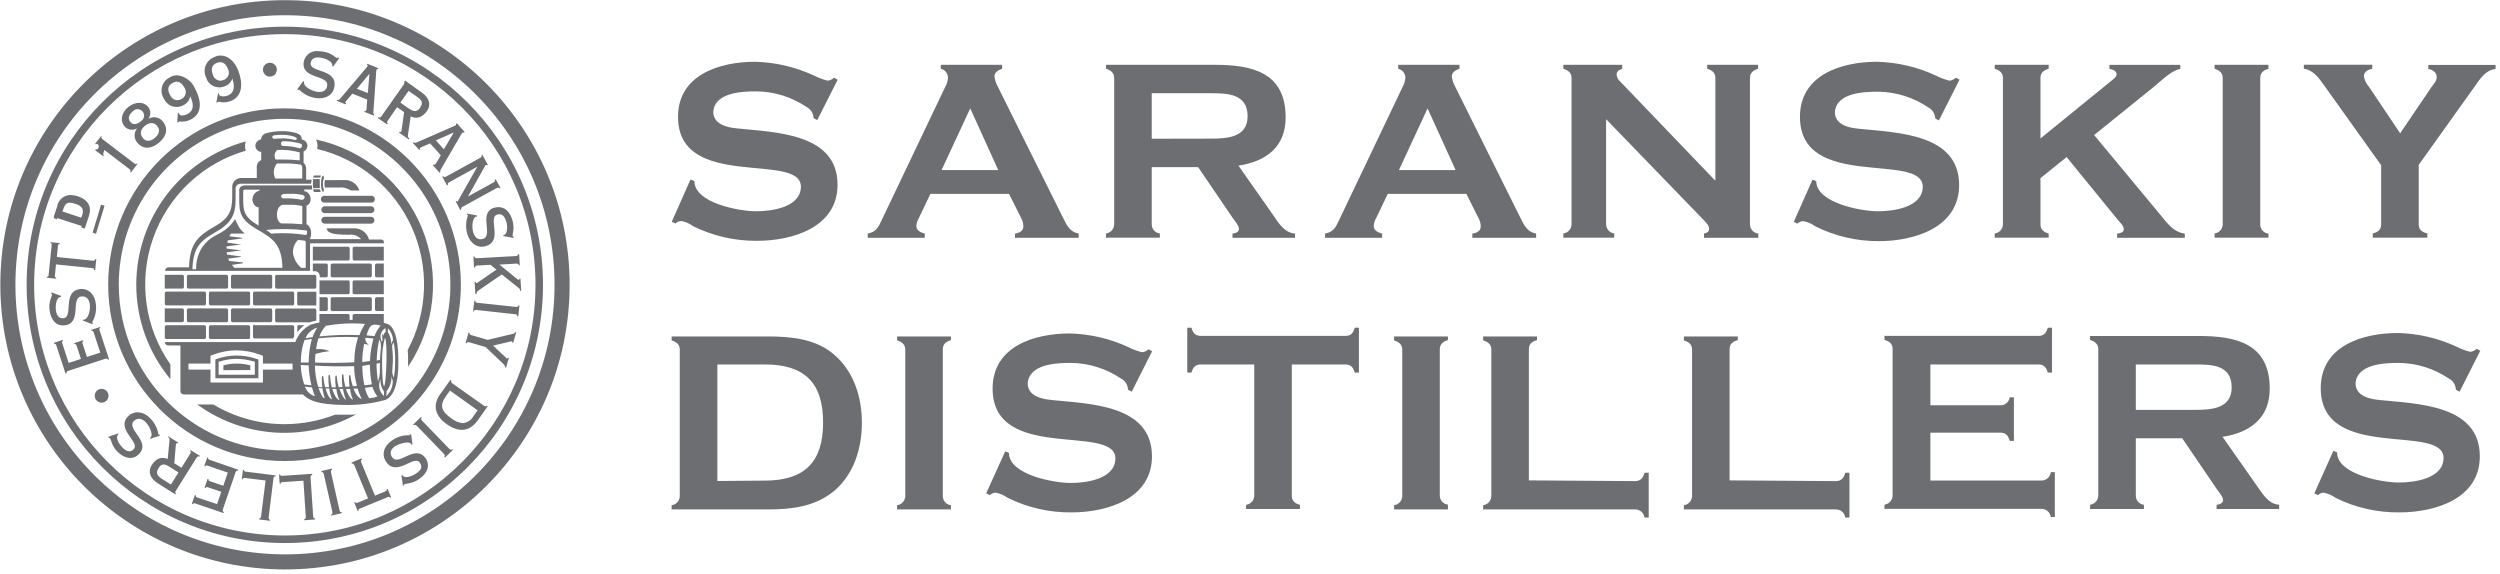 <?xml version="1.0" encoding="UTF-8"?>
<svg width="196px" height="45px" viewBox="0 0 196 45" version="1.1" xmlns="http://www.w3.org/2000/svg" xmlns:xlink="http://www.w3.org/1999/xlink">
    <!-- Generator: Sketch 47.1 (45422) - http://www.bohemiancoding.com/sketch -->
    <title>Saranskiy Distillers logo</title>
    <desc>Created with Sketch.</desc>
    <defs></defs>
    <g id="Page-1" stroke="none" stroke-width="1" fill="none" fill-rule="evenodd">
        <g id="index" transform="translate(-1097, -34)" fill="#6D6E71">
            <g id="Saranskiy-Distillers-logo" transform="translate(1097, 34)">
                <path d="M65.673,6.245 L65.383,6.091 C65.248,6.225 65.071,6.307 64.882,6.324 C64.52,6.233 64.169,6.102 63.836,5.933 C62.384,5.254 60.807,4.883 59.204,4.843 C56.436,4.843 53.157,5.849 53.157,9.163 C53.157,15.012 62.847,11.852 62.79,14.665 C62.751,16.269 60.483,16.563 59.275,16.563 C57.956,16.563 54.441,15.922 54.441,14.199 L54.137,14.072 L52.665,17.385 L52.955,17.521 C53.08,17.4 53.247,17.331 53.421,17.328 C53.757,17.393 54.074,17.533 54.348,17.737 C55.908,18.507 57.627,18.898 59.367,18.879 C62.118,18.879 65.664,17.833 65.664,14.485 C65.664,10.42 60.742,10.38 57.798,10.068 C56.967,9.993 55.922,9.738 55.922,8.75 C56.053,7.22 58.246,7.163 59.349,7.163 C60.73,7.186 62.075,7.609 63.221,8.381 C63.556,8.547 63.772,8.885 63.783,9.259 L64.074,9.413 L65.682,6.236 L65.673,6.245 Z M79.108,15.197 L80.057,17.095 C80.175,17.301 80.236,17.535 80.233,17.772 C80.211,18.119 79.885,18.277 79.573,18.312 L79.573,18.642 L84.57,18.642 L84.57,18.312 C83.893,18.198 83.643,17.675 83.353,17.095 L78.158,6.653 C78.06,6.445 77.995,6.223 77.965,5.994 C77.965,5.665 78.277,5.489 78.567,5.392 L78.567,5.08 L73.759,5.08 L73.759,5.392 C74.087,5.466 74.32,5.756 74.322,6.091 C74.304,6.358 74.225,6.617 74.089,6.847 L69.11,17.288 C68.859,17.829 68.67,18.198 68.029,18.312 L68.029,18.642 L72.502,18.642 L72.502,18.312 C72.212,18.238 71.843,18.084 71.843,17.715 C71.86,17.496 71.926,17.284 72.037,17.095 L72.946,15.197 L79.108,15.197 Z M78.255,13.333 L73.821,13.333 L76.066,8.499 L78.264,13.333 L78.255,13.333 Z M90.296,13.105 L93.935,13.105 L96.651,17.095 C96.805,17.328 97.134,17.675 97.134,17.948 C97.134,18.22 96.822,18.295 96.629,18.312 L96.629,18.642 L101.533,18.642 L101.533,18.312 C100.654,18.255 100.193,17.403 99.731,16.743 L97.095,12.986 C99.244,12.657 100.795,11.536 100.795,9.207 C100.795,5.643 98.119,5.08 95.214,5.08 L86.71,5.08 L86.71,5.392 C87.079,5.506 87.352,5.704 87.352,6.109 L87.352,17.587 C87.348,17.953 87.073,18.26 86.71,18.304 L86.71,18.633 L90.933,18.633 L90.933,18.304 C90.568,18.265 90.292,17.955 90.296,17.587 L90.296,13.105 L90.296,13.105 Z M90.296,10.877 L90.296,7.308 L94.884,7.308 C96.203,7.308 97.811,7.33 97.811,9.11 C97.811,10.798 96.185,10.868 94.884,10.868 L90.296,10.877 Z M114.963,15.197 L115.912,17.095 C116.031,17.301 116.092,17.535 116.088,17.772 C116.088,18.119 115.741,18.277 115.429,18.312 L115.429,18.642 L120.43,18.642 L120.43,18.312 C119.749,18.198 119.498,17.675 119.208,17.095 L114.014,6.653 C113.916,6.445 113.851,6.223 113.821,5.994 C113.821,5.665 114.133,5.489 114.423,5.392 L114.423,5.08 L109.619,5.08 L109.619,5.392 C109.947,5.466 110.18,5.756 110.182,6.091 C110.163,6.357 110.083,6.616 109.949,6.847 L104.97,17.288 C104.715,17.829 104.53,18.198 103.884,18.312 L103.884,18.642 L108.358,18.642 L108.358,18.312 C108.068,18.238 107.699,18.084 107.699,17.715 C107.715,17.496 107.782,17.284 107.892,17.095 L108.802,15.197 L114.963,15.197 Z M114.111,13.333 L109.677,13.333 L111.922,8.499 L114.119,13.333 L114.111,13.333 Z M125.919,9.343 L133.513,17.192 C133.706,17.403 133.996,17.658 133.996,17.926 L133.996,17.948 C133.996,18.181 133.785,18.277 133.592,18.312 L133.592,18.642 L137.85,18.642 L137.85,18.312 C137.479,18.274 137.196,17.961 137.196,17.587 L137.196,6.109 C137.196,5.704 137.468,5.506 137.833,5.392 L137.833,5.08 L133.843,5.08 L133.843,5.392 C134.229,5.506 134.484,5.704 134.484,6.109 L134.484,14.168 L127.013,6.381 C126.857,6.249 126.759,6.061 126.741,5.858 C126.741,5.586 126.956,5.471 127.18,5.392 L127.18,5.08 L122.566,5.08 L122.566,5.392 C122.935,5.506 123.208,5.704 123.208,6.109 L123.208,17.587 C123.204,17.953 122.929,18.26 122.566,18.304 L122.566,18.633 L126.556,18.633 L126.556,18.304 C126.195,18.258 125.923,17.952 125.919,17.587 L125.919,9.343 L125.919,9.343 Z M153.631,6.245 L153.341,6.091 C153.204,6.224 153.026,6.306 152.836,6.324 C152.474,6.233 152.123,6.102 151.79,5.933 C150.338,5.254 148.761,4.883 147.158,4.843 C144.39,4.843 141.116,5.849 141.116,9.163 C141.116,15.012 150.784,11.852 150.744,14.665 C150.705,16.269 148.437,16.563 147.229,16.563 C145.932,16.563 142.394,15.922 142.394,14.199 L142.104,14.08 L140.632,17.394 L140.922,17.53 C141.048,17.409 141.214,17.34 141.388,17.337 C141.726,17.401 142.044,17.541 142.32,17.745 C143.867,18.517 145.574,18.914 147.303,18.906 C150.054,18.906 153.596,17.86 153.596,14.511 C153.596,10.446 148.679,10.406 145.734,10.094 C144.899,10.02 143.853,9.765 143.853,8.776 C143.99,7.247 146.178,7.19 147.281,7.19 C148.664,7.213 150.01,7.636 151.157,8.407 C151.493,8.574 151.709,8.912 151.72,9.286 L152.01,9.44 L153.618,6.262 L153.631,6.245 Z M162.025,12.314 L166.037,17.236 C166.191,17.429 166.503,17.675 166.503,17.97 C166.503,18.264 166.152,18.282 165.98,18.317 L165.98,18.646 L171.289,18.646 L171.289,18.317 C170.41,18.203 169.914,17.504 169.408,16.884 L164.179,10.587 L168.789,6.869 C169.391,6.385 170.182,5.55 170.937,5.397 L170.937,5.085 L165.378,5.085 L165.378,5.397 C165.629,5.454 165.941,5.533 165.941,5.836 C165.941,6.029 165.708,6.188 165.572,6.302 L159.973,10.855 L159.973,6.109 C159.973,5.704 160.223,5.506 160.615,5.392 L160.615,5.08 L156.387,5.08 L156.387,5.392 C156.756,5.506 157.029,5.704 157.029,6.109 L157.029,17.587 C157.025,17.953 156.75,18.26 156.387,18.304 L156.387,18.633 L160.615,18.633 L160.615,18.304 C160.223,18.207 159.973,17.996 159.973,17.587 L159.973,13.966 L162.025,12.314 Z M177.846,18.317 C177.479,18.28 177.2,17.969 177.204,17.6 L177.204,6.109 C177.204,5.704 177.459,5.506 177.846,5.392 L177.846,5.08 L173.623,5.08 L173.623,5.392 C173.992,5.506 174.26,5.704 174.26,6.109 L174.26,17.587 C174.258,17.952 173.985,18.259 173.623,18.304 L173.623,18.633 L177.846,18.633 L177.846,18.304 L177.846,18.317 Z M189.593,12.973 L193.987,6.82 C194.427,6.201 194.84,5.502 195.653,5.405 L195.653,5.093 L190.379,5.093 L190.379,5.405 C190.709,5.463 191.038,5.678 191.038,6.025 C191.038,6.372 190.788,6.588 190.634,6.82 L188.173,10.45 L185.73,6.807 C185.506,6.564 185.365,6.257 185.325,5.928 C185.365,5.599 185.695,5.445 185.985,5.388 L185.985,5.076 L180.623,5.076 L180.623,5.388 C181.414,5.502 181.841,6.183 182.289,6.803 L186.683,12.955 L186.683,17.587 C186.683,18.027 186.411,18.207 186.024,18.304 L186.024,18.633 L190.305,18.633 L190.305,18.304 C189.918,18.207 189.628,18.036 189.628,17.587 L189.628,12.969 L189.593,12.973 Z M52.656,26.377 L52.656,26.689 C53.025,26.803 53.294,26.996 53.294,27.405 L53.294,38.892 C53.29,39.257 53.018,39.563 52.656,39.609 L52.656,39.938 L60.211,39.938 C62.07,39.938 63.911,39.723 65.405,38.484 C66.952,37.165 67.572,35.135 67.572,33.157 C67.572,31.18 66.974,29.167 65.405,27.809 C63.99,26.57 62.034,26.377 60.211,26.377 L52.656,26.377 Z M56.242,37.71 L56.242,28.574 L59.96,28.574 C63.08,28.574 64.531,30.006 64.531,33.127 C64.531,36.247 63.058,37.679 59.96,37.679 L56.242,37.71 Z M74.555,39.609 C74.189,39.57 73.913,39.26 73.917,38.892 L73.917,27.383 C73.917,26.974 74.168,26.781 74.555,26.667 L74.555,26.377 L70.331,26.377 L70.331,26.689 C70.701,26.803 70.973,26.996 70.973,27.405 L70.973,38.892 C70.967,39.258 70.694,39.563 70.331,39.609 L70.331,39.938 L74.555,39.938 L74.555,39.609 L74.555,39.609 Z M90.331,27.537 L90.041,27.383 C89.907,27.517 89.729,27.599 89.54,27.616 C89.178,27.529 88.827,27.399 88.494,27.229 C87.042,26.55 85.465,26.18 83.863,26.144 C81.094,26.144 77.82,27.15 77.82,30.463 C77.82,36.317 87.488,33.157 87.449,35.966 C87.409,37.574 85.141,37.864 83.933,37.864 C82.636,37.864 79.099,37.227 79.099,35.5 L78.809,35.385 L77.315,38.681 L77.605,38.818 C77.729,38.695 77.896,38.625 78.07,38.624 C78.406,38.69 78.724,38.828 79.002,39.029 C80.56,39.801 82.278,40.192 84.016,40.171 C86.767,40.171 90.314,39.125 90.314,35.777 C90.314,31.707 85.392,31.668 82.447,31.36 C81.617,31.281 80.571,31.03 80.571,30.042 C80.703,28.508 82.896,28.451 83.999,28.451 C85.382,28.476 86.728,28.9 87.875,29.672 C88.21,29.839 88.425,30.177 88.433,30.551 L88.727,30.71 L90.331,27.528 L90.331,27.537 Z M101.287,28.574 L105.493,28.574 C105.932,28.574 106.112,28.846 106.209,29.211 L106.539,29.211 L106.539,25.695 L106.209,25.695 C106.112,26.06 105.937,26.333 105.493,26.333 L94.128,26.333 C93.689,26.333 93.509,26.06 93.412,25.695 L93.082,25.695 L93.082,29.211 L93.412,29.211 C93.509,28.846 93.684,28.574 94.128,28.574 L98.334,28.574 L98.334,38.862 C98.328,39.227 98.055,39.532 97.692,39.578 L97.692,39.908 L101.916,39.908 L101.916,39.578 C101.551,39.481 101.278,39.305 101.278,38.862 L101.278,28.574 L101.287,28.574 Z M113.517,39.56 C113.152,39.522 112.876,39.211 112.88,38.844 L112.88,27.383 C112.88,26.974 113.131,26.781 113.517,26.667 L113.517,26.377 L109.294,26.377 L109.294,26.689 C109.663,26.803 109.936,26.996 109.936,27.405 L109.936,38.892 C109.93,39.258 109.656,39.563 109.294,39.609 L109.294,39.938 L113.517,39.938 L113.517,39.609 L113.517,39.56 Z M119.863,37.662 L119.863,27.383 C119.863,26.943 120.114,26.781 120.5,26.667 L120.5,26.377 L116.277,26.377 L116.277,26.689 C116.646,26.803 116.919,26.979 116.919,27.405 L116.919,38.892 C116.913,39.258 116.64,39.563 116.277,39.609 L116.277,39.938 L128.213,39.938 C128.577,39.944 128.881,40.215 128.929,40.576 L129.259,40.576 L129.259,37.06 L128.929,37.06 C128.833,37.447 128.617,37.719 128.213,37.719 L119.863,37.662 Z M135.6,37.662 L135.6,27.383 C135.6,26.943 135.855,26.781 136.242,26.667 L136.242,26.377 L132.019,26.377 L132.019,26.689 C132.383,26.803 132.656,26.979 132.656,27.405 L132.656,38.892 C132.65,39.256 132.379,39.561 132.019,39.609 L132.019,39.938 L143.95,39.938 C144.315,39.942 144.62,40.214 144.666,40.576 L144.996,40.576 L144.996,37.06 L144.666,37.06 C144.57,37.447 144.359,37.719 143.95,37.719 L135.6,37.662 Z M151.342,33.922 L156.844,33.922 C157.283,33.922 157.464,34.195 157.56,34.564 L157.89,34.564 L157.89,31.153 L157.56,31.153 C157.512,31.511 157.205,31.776 156.844,31.773 L151.342,31.773 L151.342,28.574 L159.845,28.574 C160.25,28.574 160.448,28.846 160.544,29.211 L160.874,29.211 L160.874,25.695 L160.544,25.695 C160.448,26.06 160.25,26.333 159.845,26.333 L147.743,26.333 L147.743,26.645 C148.112,26.759 148.38,26.935 148.38,27.361 L148.38,38.848 C148.376,39.213 148.104,39.519 147.743,39.565 L147.743,39.894 L160.048,39.894 C160.419,39.891 160.735,40.164 160.786,40.532 L161.098,40.532 L161.098,37.016 L160.786,37.016 C160.745,37.392 160.426,37.677 160.048,37.675 L151.342,37.675 L151.342,33.935 L151.342,33.922 Z M167.448,34.362 L171.087,34.362 L173.803,38.352 C173.957,38.585 174.286,38.932 174.286,39.204 C174.286,39.477 173.974,39.552 173.781,39.574 L173.781,39.903 L178.685,39.903 L178.685,39.574 C177.806,39.516 177.367,38.664 176.883,38.005 L174.247,34.247 C176.396,33.918 177.947,32.793 177.947,30.468 C177.947,26.904 175.271,26.341 172.366,26.341 L163.862,26.341 L163.862,26.653 C164.231,26.768 164.504,26.961 164.504,27.37 L164.504,38.857 C164.498,39.222 164.224,39.528 163.862,39.574 L163.862,39.903 L168.085,39.903 L168.085,39.574 C167.72,39.535 167.444,39.225 167.448,38.857 L167.448,34.375 L167.448,34.362 Z M167.448,32.133 L167.448,28.574 L172.041,28.574 C173.359,28.574 174.963,28.574 174.963,30.376 C174.963,32.059 173.337,32.133 172.041,32.133 L167.448,32.133 Z M194.462,27.502 L194.172,27.348 C194.035,27.481 193.857,27.564 193.666,27.581 C193.304,27.493 192.953,27.364 192.621,27.194 C191.169,26.515 189.591,26.145 187.989,26.108 C185.22,26.108 181.946,27.115 181.946,30.428 C181.946,36.282 191.614,33.122 191.575,35.93 C191.535,37.539 189.267,37.829 188.059,37.829 C186.741,37.829 183.225,37.192 183.225,35.465 L182.935,35.35 L181.441,38.681 L181.735,38.818 C181.852,38.7 182.009,38.63 182.175,38.624 C182.511,38.689 182.829,38.827 183.106,39.029 C184.665,39.801 186.385,40.193 188.125,40.171 C190.876,40.171 194.418,39.125 194.418,35.777 C194.418,31.707 189.5,31.668 186.556,31.36 C185.721,31.281 184.675,31.03 184.675,30.042 C184.811,28.508 187,28.451 188.103,28.451 C189.486,28.475 190.832,28.899 191.979,29.672 C192.315,29.839 192.531,30.177 192.541,30.551 L192.831,30.71 L194.44,27.528 L194.462,27.502 Z" id="Shape" fill-rule="nonzero"></path>
                <path d="M25.049,23.3 L25.049,24.386 L25.572,24.386 C25.606,24.386 25.639,24.372 25.662,24.348 C25.686,24.325 25.7,24.292 25.7,24.258 L25.7,23.428 C25.697,23.358 25.642,23.303 25.572,23.3 L25.049,23.3 Z M26.051,23.3 C25.982,23.303 25.926,23.358 25.924,23.428 L25.924,24.258 C25.924,24.329 25.981,24.386 26.051,24.386 L29.022,24.386 C29.092,24.386 29.15,24.329 29.15,24.258 L29.15,23.428 C29.147,23.358 29.091,23.303 29.022,23.3 L26.051,23.3 Z M25.049,21.982 L25.049,23.063 L27.291,23.063 C27.324,23.063 27.357,23.05 27.381,23.026 C27.405,23.002 27.418,22.969 27.418,22.936 L27.418,22.109 C27.418,22.076 27.405,22.043 27.381,22.019 C27.357,21.995 27.324,21.982 27.291,21.982 L25.049,21.982 Z M24.526,20.663 L24.526,21.261 L24.693,21.261 C24.901,21.264 25.069,21.431 25.071,21.639 L25.071,21.745 L25.572,21.745 C25.641,21.745 25.697,21.69 25.7,21.622 L25.7,20.795 C25.7,20.724 25.643,20.666 25.572,20.663 L24.526,20.663 Z M26.051,20.663 C25.98,20.666 25.924,20.724 25.924,20.795 L25.924,21.622 C25.926,21.69 25.983,21.745 26.051,21.745 L29.022,21.745 C29.091,21.745 29.147,21.69 29.15,21.622 L29.15,20.795 C29.15,20.724 29.093,20.666 29.022,20.663 L26.051,20.663 Z M27.295,19.345 L24.526,19.345 L24.526,20.426 L27.291,20.426 C27.324,20.426 27.357,20.413 27.381,20.389 C27.405,20.365 27.418,20.333 27.418,20.299 L27.418,19.473 C27.418,19.404 27.364,19.347 27.295,19.345 L27.295,19.345 Z M30.09,20.426 L30.09,19.345 L27.77,19.345 C27.701,19.347 27.647,19.404 27.647,19.473 L27.647,20.299 C27.647,20.369 27.704,20.426 27.774,20.426 L30.09,20.426 Z M30.09,21.745 L30.09,20.663 L29.527,20.663 C29.456,20.666 29.4,20.724 29.4,20.795 L29.4,21.622 C29.402,21.69 29.459,21.745 29.527,21.745 L30.09,21.745 Z M30.09,23.063 L30.09,21.982 L27.77,21.982 C27.736,21.982 27.703,21.995 27.679,22.019 C27.656,22.043 27.642,22.076 27.642,22.109 L27.642,22.936 C27.642,22.969 27.656,23.002 27.679,23.026 C27.703,23.05 27.736,23.063 27.77,23.063 L30.09,23.063 Z M30.09,24.381 L30.09,23.3 L29.527,23.3 C29.458,23.303 29.402,23.358 29.4,23.428 L29.4,24.258 C29.4,24.329 29.457,24.386 29.527,24.386 L30.09,24.381 Z M17.152,28.363 L17.152,28.363 C17.6,28.215 18.069,28.138 18.541,28.134 C19.029,28.14 19.513,28.217 19.978,28.363 L19.978,28.363 L19.978,29.378 L17.139,29.378 L17.139,28.354 L17.152,28.363 Z M16.884,29.655 L16.884,28.178 C17.414,27.979 17.975,27.875 18.541,27.871 C19.127,27.876 19.708,27.981 20.259,28.183 L20.259,29.655 L16.884,29.655 Z M17.513,29.022 L17.513,28.64 C17.848,28.55 18.194,28.505 18.541,28.503 C18.907,28.505 19.272,28.553 19.626,28.644 L19.626,29.013 L17.513,29.022 Z M26.609,30.49 L26.891,30.49 C26.934,30.785 27.015,31.073 27.132,31.347 C26.93,31.281 26.693,30.723 26.614,30.49 L26.609,30.49 Z M26.051,30.49 L26.368,30.49 C26.405,30.793 26.486,31.089 26.609,31.369 C26.297,31.29 26.082,30.609 26.051,30.49 L26.051,30.49 Z M27.128,30.49 L27.44,30.49 C27.478,30.782 27.556,31.067 27.673,31.338 C27.409,31.259 27.185,30.723 27.128,30.503 L27.128,30.49 Z M25.524,30.459 L25.81,30.459 C25.848,30.752 25.925,31.039 26.038,31.312 C25.774,31.259 25.563,30.657 25.524,30.433 L25.524,30.459 Z M27.721,30.459 L28.029,30.459 C28.113,30.743 28.223,31.018 28.358,31.281 C28.086,31.215 27.809,30.767 27.721,30.477 L27.721,30.459 Z M25.348,31.193 C25.185,30.956 25.06,30.695 24.979,30.42 L25.273,30.442 C25.309,30.66 25.359,30.876 25.423,31.088 L25.423,31.088 C25.423,31.127 25.454,31.167 25.467,31.211 L25.339,31.171 L25.348,31.193 Z M28.613,30.402 C28.754,30.402 29.136,30.332 29.193,30.327 C29.279,30.603 29.415,30.861 29.593,31.088 C29.384,31.162 29.165,31.208 28.943,31.224 C28.782,30.973 28.67,30.694 28.613,30.402 Z M23.942,30.402 L23.907,30.305 L24.46,30.376 C24.523,30.611 24.6,30.843 24.689,31.07 C24.357,30.962 24.086,30.72 23.942,30.402 L23.942,30.402 Z M29.725,30.27 C29.722,30.086 29.757,29.904 29.826,29.734 C29.81,30.081 29.909,30.424 30.108,30.71 L30.108,31.044 C29.874,30.854 29.734,30.571 29.725,30.27 L29.725,30.27 Z M30.305,30.666 C30.568,30.339 30.705,29.929 30.692,29.51 C30.745,29.664 30.754,29.747 30.793,29.892 C30.792,30.334 30.608,30.756 30.283,31.057 C30.298,30.927 30.306,30.796 30.305,30.666 L30.305,30.666 Z M24.926,30.257 C24.778,29.738 24.696,29.202 24.685,28.662 C25.713,28.728 26.728,28.736 27.761,28.706 C27.772,29.231 27.846,29.753 27.981,30.261 L27.664,30.283 C27.576,30.037 27.514,29.782 27.48,29.523 C27.483,29.483 27.472,29.442 27.449,29.409 C27.449,29.409 27.427,29.409 27.414,29.409 C27.4,29.409 27.365,29.409 27.357,29.541 C27.352,29.799 27.366,30.058 27.4,30.314 L27.066,30.314 C26.996,30.033 26.95,29.746 26.93,29.457 C26.929,29.416 26.919,29.375 26.899,29.338 L26.864,29.338 C26.864,29.338 26.812,29.338 26.807,29.47 C26.792,29.764 26.807,30.058 26.851,30.349 L26.548,30.349 C26.478,30.09 26.431,29.826 26.407,29.558 C26.409,29.517 26.397,29.477 26.372,29.444 C26.361,29.44 26.348,29.44 26.337,29.444 C26.305,29.444 26.287,29.488 26.284,29.576 C26.277,29.84 26.292,30.105 26.328,30.367 L26.012,30.367 C25.943,30.085 25.898,29.799 25.876,29.51 C25.877,29.47 25.866,29.43 25.845,29.396 C25.837,29.383 25.824,29.375 25.81,29.374 C25.81,29.374 25.761,29.374 25.752,29.51 C25.744,29.793 25.757,30.077 25.792,30.358 L25.489,30.358 C25.422,30.108 25.376,29.852 25.353,29.593 C25.356,29.554 25.343,29.514 25.317,29.483 C25.317,29.483 25.317,29.483 25.287,29.483 C25.256,29.483 25.238,29.527 25.23,29.615 C25.223,29.865 25.236,30.115 25.269,30.362 L24.948,30.34 L24.926,30.257 Z M23.85,30.143 C23.685,29.649 23.593,29.134 23.577,28.613 L24.197,28.644 C24.221,29.173 24.294,29.698 24.417,30.213 L23.85,30.143 L23.85,30.143 Z M28.407,28.688 C28.503,28.666 28.846,28.622 29,28.587 C29.004,29.106 29.055,29.624 29.154,30.134 C28.961,30.165 28.763,30.187 28.569,30.204 C28.457,29.707 28.403,29.198 28.407,28.688 L28.407,28.688 Z M29.523,28.508 C29.585,28.508 29.708,28.473 29.782,28.446 C29.782,28.723 29.782,28.956 29.782,29.242 C29.764,29.47 29.715,29.695 29.637,29.91 C29.561,29.446 29.521,28.978 29.519,28.508 L29.523,28.508 Z M14.775,28.508 L16.502,28.508 L16.502,27.893 L16.726,27.805 C17.302,27.586 17.912,27.472 18.528,27.466 C19.164,27.472 19.795,27.588 20.391,27.809 L20.615,27.897 L20.615,28.508 L22.936,28.508 L22.936,28.978 L20.615,28.978 L20.615,29.989 L16.502,29.989 L16.502,28.978 L14.775,28.978 L14.775,28.508 L14.775,28.508 Z M30.754,29.128 C30.754,28.943 30.793,28.64 30.802,28.249 C30.811,27.857 30.762,27.37 30.74,27.15 C30.74,27.005 30.841,26.904 30.868,26.842 C30.96,27.356 30.996,27.877 30.978,28.398 C30.981,28.803 30.947,29.208 30.877,29.607 C30.8,29.461 30.758,29.3 30.754,29.136 L30.754,29.128 Z M29.738,26.605 C29.98,26.996 29.796,27.62 29.787,28.218 C29.681,28.244 29.598,28.253 29.532,28.266 C29.545,27.707 29.614,27.15 29.738,26.605 L29.738,26.605 Z M23.586,28.363 C23.584,27.782 23.681,27.206 23.872,26.658 L24.452,26.574 C24.294,27.147 24.21,27.738 24.201,28.332 L24.201,28.42 L23.582,28.42 C23.579,28.397 23.579,28.373 23.582,28.35 L23.586,28.363 Z M29.958,28.306 C29.944,27.689 30.018,27.073 30.178,26.478 C30.406,26.759 30.292,30.103 30.112,30.292 C29.971,30.151 29.949,28.754 29.958,28.306 L29.958,28.306 Z M28.89,26.987 C28.702,26.896 28.605,26.684 28.657,26.482 L29.277,26.539 C29.124,27.114 29.033,27.703 29.004,28.297 C28.864,28.332 28.534,28.367 28.402,28.385 C28.401,27.903 28.451,27.423 28.552,26.952 C28.658,26.991 28.769,27.013 28.881,27.018 L28.881,27.018 C28.881,27.018 28.881,27.018 28.881,27.018 L28.89,26.987 Z M24.935,26.526 C25.977,26.415 27.026,26.387 28.073,26.442 C27.887,27.036 27.788,27.653 27.778,28.275 C27.776,28.317 27.776,28.36 27.778,28.402 C26.728,28.46 25.757,28.46 24.702,28.424 L24.702,28.275 C24.702,28.086 24.702,27.906 24.733,27.743 C25.096,27.641 25.466,27.568 25.84,27.523 C25.526,27.401 25.189,27.347 24.852,27.365 L24.777,27.387 C24.815,27.089 24.878,26.795 24.966,26.508 L24.935,26.526 Z M30.406,26.025 C30.42,25.929 30.42,25.831 30.406,25.735 C30.653,25.985 30.798,26.319 30.811,26.671 C30.758,26.772 30.715,26.878 30.683,26.987 C30.673,26.648 30.578,26.318 30.406,26.025 L30.406,26.025 Z M30.231,25.713 C30.231,25.818 30.231,25.928 30.231,26.038 C30.165,26.038 30.094,26.174 30.05,26.311 C29.98,26.249 30.02,26.21 29.984,26.126 C29.984,26.126 29.984,26.126 29.984,26.126 C29.905,26.495 30.046,26.526 29.954,26.803 C29.834,26.621 29.799,26.398 29.856,26.188 C29.913,25.979 30.058,25.804 30.253,25.709 L30.231,25.713 Z M24.078,26.262 C24.272,25.983 24.556,25.778 24.882,25.682 C24.724,25.912 24.6,26.164 24.513,26.429 L23.951,26.517 C23.995,26.42 24.039,26.337 24.078,26.262 L24.078,26.262 Z M28.741,26.293 C28.794,26.064 28.883,25.844 29.004,25.643 C29.101,25.498 29.273,25.424 29.444,25.454 C29.581,25.458 29.716,25.485 29.844,25.533 C29.63,25.771 29.466,26.048 29.36,26.35 C29.193,26.328 28.921,26.324 28.741,26.293 L28.741,26.293 Z M25.515,25.55 C26.539,25.361 27.584,25.309 28.622,25.397 C28.433,25.666 28.285,25.962 28.183,26.275 C27.134,26.228 26.084,26.262 25.041,26.377 C25.15,26.075 25.318,25.797 25.533,25.559 L25.515,25.55 Z M26.447,14.124 L25.484,14.124 C25.462,14.124 25.436,14.269 25.436,14.414 L25.436,14.414 L25.436,14.414 C25.436,14.555 25.458,14.7 25.484,14.7 L26.596,14.7 C26.916,14.669 27.236,14.752 27.502,14.933 L28.134,14.933 C28.134,14.933 28.174,14.933 28.161,14.893 C27.987,14.407 27.516,14.091 27.001,14.116 L26.451,14.116 L26.447,14.124 Z M25.221,13.922 C25.181,14.079 25.163,14.24 25.168,14.401 C25.168,15.03 25.317,15.034 25.353,15.034 C25.388,15.034 25.379,14.964 25.392,14.854 C25.392,14.827 25.383,14.8 25.366,14.779 C25.323,14.669 25.306,14.55 25.317,14.432 C25.309,14.303 25.325,14.173 25.366,14.05 C25.388,14.019 25.401,13.992 25.397,13.979 C25.397,13.852 25.366,13.773 25.353,13.773 C25.339,13.773 25.265,13.773 25.221,13.922 L25.221,13.922 Z M24.557,13.922 L25.076,13.922 C25.13,13.885 25.159,13.82 25.15,13.755 L24.632,13.755 C24.581,13.795 24.552,13.857 24.557,13.922 L24.557,13.922 Z M29.101,16.998 L25.458,16.998 C25.31,16.998 25.19,17.118 25.19,17.266 C25.19,17.415 25.31,17.535 25.458,17.535 L29.088,17.535 C29.236,17.535 29.356,17.415 29.356,17.266 C29.356,17.118 29.236,16.998 29.088,16.998 L29.101,16.998 Z M25.458,16.708 L29.088,16.708 C29.236,16.708 29.356,16.588 29.356,16.44 C29.356,16.292 29.236,16.172 29.088,16.172 L25.458,16.172 C25.31,16.172 25.19,16.292 25.19,16.44 C25.19,16.588 25.31,16.708 25.458,16.708 L25.458,16.708 Z M25.458,15.882 L29.088,15.882 C29.191,15.895 29.293,15.848 29.348,15.76 C29.404,15.672 29.404,15.56 29.348,15.472 C29.293,15.385 29.191,15.337 29.088,15.35 L25.458,15.35 C25.355,15.337 25.253,15.385 25.198,15.472 C25.142,15.56 25.142,15.672 25.198,15.76 C25.253,15.848 25.355,15.895 25.458,15.882 Z M22.971,19.859 L22.971,19.859 C23.041,20.305 23.271,20.711 23.617,21.002 L23.968,21.002 L23.968,19.033 C23.968,18.954 23.968,18.884 23.898,18.87 C23.713,18.844 23.568,18.822 23.362,18.805 C23.085,19.083 22.942,19.468 22.971,19.859 L22.971,19.859 Z M20.848,18.027 C21,18.118 21.147,18.218 21.288,18.326 L21.477,18.299 C22.319,18.25 23.165,18.292 23.999,18.427 C24.058,18.364 24.085,18.279 24.074,18.194 C24.073,18.151 24.064,18.109 24.047,18.071 L24.047,18.071 C22.989,17.937 21.919,17.922 20.857,18.027 L20.848,18.027 Z M22.14,16.058 C21.573,16.212 21.595,17.376 22.052,17.517 C22.602,17.507 23.152,17.528 23.7,17.578 L23.7,16.155 L23.7,16.155 C23.385,16.081 23.062,16.047 22.738,16.054 L22.149,16.054 L22.14,16.058 Z M22.461,15.205 L22.272,15.205 C22.188,15.21 22.11,15.25 22.057,15.315 C22.042,15.334 22.034,15.357 22.035,15.381 C22.042,15.484 22.13,15.562 22.232,15.557 L22.272,15.557 C22.729,15.534 23.186,15.57 23.634,15.662 L23.683,15.662 C23.767,15.662 23.842,15.607 23.867,15.526 C23.887,15.483 23.887,15.433 23.867,15.39 C23.845,15.342 23.845,15.342 23.749,15.293 C23.515,15.237 23.277,15.203 23.037,15.192 C22.839,15.192 22.623,15.192 22.474,15.192 L22.461,15.205 Z M19.068,15.021 C19.071,15.056 19.071,15.091 19.068,15.126 L19.068,15.126 C19.068,15.245 19.068,15.359 19.068,15.469 C19.068,16.524 19.068,16.968 20.277,17.688 L20.277,16.401 C20.277,16.348 20.277,16.295 20.277,16.247 C20.039,16.247 19.859,16.04 19.798,15.733 C19.754,15.41 19.935,15.099 20.237,14.977 L20.308,14.977 L20.33,14.977 C20.33,14.942 20.33,14.907 20.36,14.871 L19.288,14.871 C19.217,14.864 19.145,14.871 19.077,14.893 C19.072,14.943 19.072,14.993 19.077,15.043 L19.068,15.021 Z M21.705,12.823 C21.442,13.158 21.393,13.613 21.578,13.997 L23.696,13.997 L23.696,13.118 C23.695,13.03 23.648,12.948 23.573,12.903 L23.573,12.903 C23.097,12.832 22.616,12.803 22.136,12.815 L21.696,12.815 L21.705,12.823 Z M21.538,12.164 C21.523,12.283 21.548,12.404 21.608,12.507 L22.136,12.507 C22.576,12.502 23.016,12.523 23.454,12.569 L23.454,12.569 L23.498,12.569 L23.498,11.949 C22.927,11.789 22.333,11.724 21.74,11.756 L21.701,11.786 C21.594,11.893 21.531,12.036 21.525,12.186 L21.538,12.164 Z M22.026,11.263 C22.025,11.312 22.043,11.358 22.077,11.392 C22.111,11.426 22.158,11.445 22.206,11.444 L22.241,11.444 C22.652,11.445 23.06,11.504 23.454,11.619 L23.498,11.619 C23.575,11.617 23.642,11.566 23.665,11.492 C23.683,11.445 23.683,11.394 23.665,11.347 C23.643,11.305 23.605,11.273 23.56,11.259 C23.131,11.134 22.687,11.072 22.241,11.074 L22.215,11.074 C22.164,11.072 22.114,11.091 22.079,11.127 C22.045,11.163 22.026,11.21 22.026,11.259 L22.026,11.263 Z M21.358,10.767 C21.365,10.832 21.42,10.881 21.485,10.881 L21.485,10.881 C21.819,10.859 22.013,10.85 22.237,10.85 C22.514,10.856 22.79,10.894 23.059,10.965 C23.248,11 23.261,10.916 23.27,10.859 C23.278,10.802 23.243,10.82 23.243,10.815 C23.168,10.752 23.079,10.708 22.984,10.688 C22.71,10.607 22.426,10.567 22.14,10.569 C21.914,10.566 21.687,10.581 21.463,10.613 C21.428,10.617 21.396,10.636 21.375,10.666 C21.351,10.693 21.34,10.73 21.345,10.767 L21.358,10.767 Z M30.09,18.989 L30.09,18.963 C30.09,18.879 30.05,18.778 29.875,18.778 L28.93,18.778 C28.789,18.249 28.304,17.885 27.756,17.899 L25.801,17.899 C25.585,17.899 25.594,17.921 25.612,17.965 C25.726,18.211 25.897,18.405 27.37,18.405 C27.721,18.356 28.073,18.484 28.31,18.747 L24.298,18.747 C24.371,18.577 24.403,18.392 24.39,18.207 C24.385,17.989 24.291,17.783 24.131,17.636 C24.113,17.617 24.09,17.605 24.065,17.6 L24.03,17.6 L24.03,16.119 C24.173,16.075 24.284,15.961 24.324,15.816 C24.38,15.641 24.361,15.45 24.271,15.289 C24.207,15.155 24.091,15.052 23.951,15.003 L23.88,15.003 L23.858,15.003 C23.865,14.954 23.865,14.903 23.858,14.854 L24.478,14.854 C24.463,14.749 24.454,14.643 24.452,14.537 L19.288,14.537 C19.132,14.518 18.974,14.561 18.849,14.656 C18.766,14.763 18.732,14.901 18.756,15.034 C18.759,15.066 18.759,15.098 18.756,15.131 L18.756,15.131 L18.756,15.469 C18.756,16.568 18.734,17.174 20.198,18.009 C21.433,18.717 22.096,19.187 22.14,20.997 L18.37,20.997 C18.308,20.918 18.238,20.839 18.185,20.765 L19.002,20.646 C19.033,20.646 19.051,20.646 19.051,20.606 C19.051,20.567 19.02,20.567 18.994,20.567 L17.974,20.461 C17.948,20.4 17.917,20.343 17.89,20.277 L18.835,20.154 C18.835,20.154 18.888,20.154 18.888,20.123 C18.888,20.092 18.835,20.097 18.835,20.097 L17.794,19.96 C17.794,19.903 17.794,19.846 17.767,19.785 L18.796,19.648 L18.879,19.648 L18.879,19.648 L18.879,19.618 L18.879,19.618 L18.791,19.618 L17.763,19.486 C17.763,19.429 17.763,19.367 17.763,19.319 L18.813,19.178 L18.888,19.178 L18.888,19.178 L18.888,19.156 L18.805,19.156 L17.82,19.024 C17.82,18.963 17.847,18.901 17.864,18.844 L17.864,18.844 L18.936,18.703 C18.936,18.703 19.007,18.703 19.007,18.682 C19.007,18.66 18.945,18.646 18.945,18.646 L17.978,18.523 C18.015,18.45 18.058,18.379 18.106,18.312 L18.176,18.312 L19.152,18.312 C19.154,18.299 19.154,18.286 19.152,18.273 C18.995,18.151 18.861,18.002 18.756,17.833 C18.602,17.57 18.431,17.179 18.431,17.179 C18.297,17.392 18.136,17.587 17.952,17.759 C17.828,17.877 17.695,17.987 17.557,18.088 C16.976,18.484 16.489,18.528 15.873,19.354 C15.531,19.875 15.357,20.489 15.377,21.112 L15.087,21.112 C15.131,19.301 15.794,18.831 17.029,18.123 C18.493,17.284 18.484,16.366 18.471,15.188 L18.471,14.845 C18.454,14.733 18.487,14.62 18.562,14.535 C18.636,14.45 18.744,14.403 18.857,14.406 L24.395,14.406 C24.398,14.299 24.414,14.192 24.443,14.089 L24.003,14.089 L24.003,13.21 C24.007,13.04 23.932,12.879 23.801,12.771 L23.801,11.874 C23.933,11.817 24.033,11.707 24.078,11.571 C24.121,11.449 24.109,11.314 24.043,11.202 C23.974,11.076 23.856,10.984 23.718,10.947 L23.656,10.925 L23.656,10.925 C23.656,10.67 23.533,10.53 23.248,10.442 C22.882,10.33 22.501,10.276 22.118,10.283 C21.697,10.279 21.277,10.333 20.87,10.442 C20.646,10.499 20.483,10.694 20.466,10.925 L20.466,10.925 L20.4,10.947 C20.262,10.986 20.145,11.077 20.075,11.202 C19.998,11.348 20.001,11.523 20.083,11.666 C20.165,11.81 20.314,11.901 20.479,11.909 L20.479,12.551 C20.268,12.64 20.132,12.846 20.132,13.074 L20.132,13.953 L18.91,13.953 C18.717,13.951 18.532,14.03 18.399,14.17 C18.265,14.31 18.196,14.498 18.207,14.691 L18.207,15.038 C18.207,16.19 18.229,16.95 16.924,17.697 C15.618,18.444 14.867,18.976 14.823,20.958 L13.215,20.958 C13.062,20.958 12.938,21.082 12.938,21.235 L24.307,21.235 L24.307,19.077 L30.112,19.077 C30.112,19.077 30.112,19.037 30.112,18.963 L30.09,18.989 Z M25.071,14.836 L24.553,14.836 C24.547,14.915 24.574,14.993 24.627,15.052 L25.133,15.052 C25.142,14.972 25.115,14.893 25.058,14.836 L25.071,14.836 Z M25.071,14.748 L25.071,14.041 L24.553,14.041 C24.518,14.275 24.518,14.514 24.553,14.748 L25.071,14.748 Z M13.052,25.498 L16.023,25.498 C16.093,25.498 16.15,25.555 16.15,25.625 L16.15,26.451 C16.15,26.522 16.093,26.579 16.023,26.579 L13.052,26.579 C13.017,26.58 12.984,26.567 12.959,26.543 C12.934,26.519 12.92,26.486 12.92,26.451 L12.92,25.625 C12.92,25.59 12.934,25.557 12.959,25.533 C12.984,25.509 13.017,25.496 13.052,25.498 L13.052,25.498 Z M16.511,25.498 L19.481,25.498 C19.552,25.498 19.609,25.555 19.609,25.625 L19.609,26.451 C19.609,26.522 19.552,26.579 19.481,26.579 L16.511,26.579 C16.476,26.58 16.442,26.567 16.418,26.543 C16.393,26.519 16.379,26.486 16.379,26.451 L16.379,25.625 C16.379,25.59 16.393,25.557 16.418,25.533 C16.442,25.509 16.476,25.496 16.511,25.498 Z M19.965,25.498 L22.936,25.498 C23.006,25.498 23.063,25.555 23.063,25.625 L23.063,26.377 C23.033,26.427 23.007,26.48 22.984,26.535 L22.936,26.535 L19.96,26.535 C19.891,26.532 19.835,26.477 19.833,26.407 L19.833,25.581 C19.835,25.512 19.891,25.456 19.96,25.454 L19.965,25.498 Z M23.428,25.498 L23.867,25.498 C23.656,25.655 23.468,25.841 23.309,26.051 L23.309,25.612 C23.309,25.541 23.366,25.484 23.437,25.484 L23.428,25.498 Z M12.916,24.179 L14.291,24.179 C14.361,24.181 14.416,24.237 14.419,24.307 L14.419,25.133 C14.419,25.203 14.362,25.26 14.291,25.26 L12.916,25.26 L12.916,24.179 Z M14.779,24.179 L17.754,24.179 C17.824,24.181 17.879,24.237 17.882,24.307 L17.882,25.133 C17.882,25.203 17.825,25.26 17.754,25.26 L14.779,25.26 C14.745,25.26 14.713,25.247 14.689,25.223 C14.665,25.199 14.652,25.167 14.652,25.133 L14.652,24.307 C14.654,24.237 14.71,24.181 14.779,24.179 L14.779,24.179 Z M18.238,24.179 L21.208,24.179 C21.279,24.181 21.336,24.237 21.34,24.307 L21.34,25.133 C21.338,25.204 21.28,25.26 21.208,25.26 L18.238,25.26 C18.167,25.26 18.11,25.203 18.11,25.133 L18.11,24.307 C18.113,24.237 18.168,24.181 18.238,24.179 L18.238,24.179 Z M13.052,22.861 C13.017,22.86 12.984,22.873 12.959,22.897 C12.934,22.921 12.92,22.954 12.92,22.988 L12.92,23.81 C12.919,23.845 12.932,23.88 12.957,23.905 C12.982,23.93 13.017,23.943 13.052,23.942 L16.023,23.942 C16.057,23.942 16.09,23.928 16.114,23.903 C16.139,23.878 16.151,23.845 16.15,23.81 L16.15,22.988 C16.151,22.954 16.138,22.921 16.114,22.897 C16.09,22.873 16.057,22.86 16.023,22.861 L13.052,22.861 Z M16.511,22.861 C16.476,22.86 16.442,22.873 16.418,22.897 C16.393,22.921 16.379,22.954 16.379,22.988 L16.379,23.81 C16.378,23.845 16.391,23.88 16.416,23.905 C16.441,23.93 16.475,23.943 16.511,23.942 L19.481,23.942 C19.516,23.942 19.549,23.928 19.573,23.903 C19.597,23.878 19.61,23.845 19.609,23.81 L19.609,22.988 C19.61,22.954 19.597,22.921 19.573,22.897 C19.549,22.873 19.516,22.86 19.481,22.861 L16.511,22.861 Z M19.965,22.861 C19.894,22.861 19.837,22.918 19.837,22.988 L19.837,23.81 C19.837,23.881 19.894,23.94 19.965,23.942 L22.936,23.942 C22.97,23.942 23.003,23.928 23.027,23.903 C23.051,23.878 23.064,23.845 23.063,23.81 L23.063,22.988 C23.064,22.954 23.051,22.921 23.027,22.897 C23.003,22.873 22.97,22.86 22.936,22.861 L19.965,22.861 Z M14.296,21.542 L12.916,21.542 L12.916,22.628 L14.291,22.628 C14.362,22.628 14.419,22.571 14.419,22.5 L14.419,21.67 C14.417,21.602 14.363,21.547 14.296,21.542 Z M17.754,21.542 L14.775,21.542 C14.706,21.545 14.652,21.601 14.652,21.67 L14.652,22.5 C14.652,22.571 14.709,22.628 14.779,22.628 L17.754,22.628 C17.825,22.628 17.882,22.571 17.882,22.5 L17.882,21.67 C17.879,21.6 17.824,21.545 17.754,21.542 L17.754,21.542 Z M21.213,21.542 L18.233,21.542 C18.166,21.547 18.112,21.602 18.11,21.67 L18.11,22.5 C18.11,22.571 18.167,22.628 18.238,22.628 L21.208,22.628 C21.28,22.628 21.338,22.572 21.34,22.5 L21.34,21.67 C21.336,21.601 21.281,21.547 21.213,21.542 L21.213,21.542 Z M24.799,22.505 L24.799,22.505 L24.799,21.674 L24.799,21.674 C24.795,21.606 24.74,21.551 24.671,21.547 L21.696,21.547 C21.627,21.549 21.571,21.605 21.569,21.674 L21.569,22.505 C21.569,22.539 21.582,22.571 21.606,22.595 C21.63,22.619 21.662,22.632 21.696,22.632 L24.667,22.632 C24.737,22.632 24.794,22.579 24.799,22.509 L24.799,22.505 Z M24.799,23.951 L24.799,22.87 L23.428,22.87 C23.394,22.868 23.36,22.881 23.336,22.906 C23.312,22.93 23.299,22.963 23.3,22.997 L23.3,23.819 C23.299,23.853 23.312,23.887 23.336,23.912 C23.36,23.937 23.393,23.951 23.428,23.951 L24.799,23.951 Z M24.799,25.133 C24.625,25.167 24.453,25.212 24.285,25.269 L21.696,25.269 C21.626,25.269 21.569,25.212 21.569,25.142 L21.569,24.315 C21.571,24.246 21.627,24.19 21.696,24.188 L24.667,24.188 C24.737,24.19 24.794,24.245 24.799,24.315 L24.799,24.315 L24.799,25.128 L24.799,25.133 Z M22.114,37.306 C21.991,37.306 21.964,37.262 21.96,37.196 L21.876,37.196 L21.925,37.921 L22.008,37.921 C22.008,37.86 22.008,37.803 22.149,37.798 L23.788,37.688 L23.973,40.505 C23.973,40.655 23.92,40.699 23.85,40.703 L23.85,40.786 L24.702,40.729 L24.702,40.65 C24.632,40.65 24.566,40.619 24.553,40.47 L24.346,37.429 C24.346,37.284 24.403,37.24 24.474,37.231 L24.474,37.148 L22.118,37.306 L22.114,37.306 Z M18.954,37.57 L19.033,37.57 C19.033,37.504 19.077,37.451 19.196,37.469 L20.822,37.671 L20.47,40.47 C20.47,40.619 20.382,40.655 20.316,40.641 L20.316,40.725 L21.173,40.83 L21.173,40.751 C21.103,40.751 21.046,40.69 21.063,40.545 L21.437,37.521 C21.437,37.376 21.529,37.345 21.6,37.354 L21.6,37.271 L19.262,36.976 C19.139,36.976 19.121,36.91 19.13,36.844 L19.046,36.844 L18.958,37.565 L18.954,37.57 Z M25.208,36.924 L25.208,37.011 C25.273,37.011 25.348,37.011 25.383,37.161 L26.056,40.127 C26.086,40.277 26.034,40.329 25.963,40.343 L25.963,40.426 L26.798,40.233 L26.798,40.158 C26.728,40.158 26.653,40.158 26.618,40.004 L25.95,37.029 C25.915,36.884 25.972,36.836 26.038,36.818 L26.038,36.735 L25.208,36.924 L25.208,36.924 Z M27.545,36.264 L27.581,36.343 C27.642,36.343 27.721,36.343 27.778,36.462 L28.855,39.077 L28.029,39.415 C27.915,39.464 27.871,39.415 27.844,39.363 L27.77,39.393 L28.042,40.07 L28.121,40.035 C28.095,39.973 28.099,39.916 28.209,39.872 L30.406,38.971 C30.521,38.923 30.565,38.971 30.591,39.024 L30.666,38.993 L30.389,38.321 L30.314,38.352 C30.34,38.422 30.314,38.47 30.222,38.519 L29.396,38.857 L28.319,36.242 C28.266,36.106 28.319,36.049 28.38,36.018 L28.345,35.939 L27.554,36.264 L27.545,36.264 Z M16.014,36.541 L16.089,36.568 C16.115,36.506 16.155,36.467 16.269,36.506 L17.86,37.051 L17.508,38.084 L16.453,37.728 C16.339,37.688 16.335,37.631 16.357,37.57 L16.273,37.543 L16.036,38.242 L16.119,38.268 C16.119,38.202 16.177,38.163 16.295,38.202 L17.35,38.558 L17.016,39.521 L15.465,39.002 C15.346,38.963 15.342,38.91 15.364,38.84 L15.276,38.813 L15.038,39.503 L15.122,39.53 C15.148,39.468 15.183,39.429 15.302,39.468 L17.521,40.224 L17.548,40.145 C17.477,40.123 17.429,40.061 17.477,39.921 L18.462,37.042 C18.51,36.902 18.585,36.888 18.655,36.91 L18.682,36.827 L16.427,36.045 C16.313,36.005 16.304,35.948 16.326,35.891 L16.251,35.86 L16.014,36.55 L16.014,36.541 Z M12.74,37.574 L13.404,37.987 L13.992,37.038 L13.241,36.568 C12.837,36.317 12.626,36.387 12.437,36.691 C12.191,37.077 12.301,37.302 12.74,37.57 L12.74,37.574 Z M13.153,34.243 C13.246,34.29 13.301,34.39 13.289,34.493 L13.149,35.983 C12.657,35.781 12.23,35.93 11.883,36.48 C11.615,36.919 11.694,37.46 12.358,37.882 L13.746,38.761 L13.79,38.69 C13.746,38.69 13.711,38.598 13.79,38.47 L15.408,35.891 C15.487,35.763 15.561,35.768 15.623,35.803 L15.667,35.733 L14.942,35.293 L14.902,35.363 C14.955,35.403 14.999,35.469 14.902,35.592 L14.225,36.673 L13.663,36.317 L13.786,34.884 C13.783,34.845 13.793,34.805 13.812,34.77 C13.834,34.731 13.874,34.739 13.927,34.77 L13.975,34.7 L13.184,34.199 L13.136,34.274 L13.153,34.243 Z M32.133,34.045 C32.131,34.075 32.119,34.103 32.098,34.124 C31.604,34.104 31.118,34.251 30.718,34.542 C30.077,34.981 29.892,35.658 30.279,36.212 C30.718,36.875 31.351,36.625 31.887,36.383 C32.327,36.177 32.709,35.974 32.916,36.273 C33.122,36.572 33.07,36.818 32.612,37.13 C32.252,37.376 31.734,37.512 31.575,37.297 C31.564,37.284 31.555,37.269 31.549,37.253 L31.47,37.253 L31.589,38.062 L31.668,38.062 C31.672,38.017 31.694,37.976 31.729,37.948 C31.854,37.919 31.98,37.897 32.107,37.882 C32.381,37.827 32.64,37.715 32.867,37.552 C33.509,37.113 33.746,36.489 33.373,35.935 C32.933,35.311 32.362,35.548 31.835,35.785 C31.395,35.992 30.978,36.194 30.745,35.851 C30.512,35.509 30.648,35.192 31,34.972 C31.351,34.753 32.068,34.572 32.213,34.788 L32.252,34.854 L32.34,34.854 L32.235,34.054 L32.138,34.054 L32.133,34.045 Z M32.388,33.285 L32.45,33.346 C32.498,33.298 32.573,33.276 32.678,33.382 L34.801,35.579 C34.902,35.689 34.884,35.763 34.836,35.812 L34.889,35.873 L35.504,35.276 L35.447,35.214 C35.399,35.267 35.32,35.284 35.218,35.179 L33.091,32.982 C32.986,32.881 33.012,32.806 33.065,32.753 L33.004,32.692 L32.388,33.289 L32.388,33.285 Z M10.064,32.617 C9.022,33.654 11.039,34.665 10.472,35.227 C10.257,35.443 9.967,35.473 9.593,35.078 C9.281,34.77 9.057,34.274 9.242,34.089 C9.253,34.075 9.266,34.063 9.281,34.054 L9.281,33.975 L8.508,34.238 L8.508,34.318 C8.552,34.311 8.595,34.326 8.627,34.357 C8.683,34.473 8.729,34.593 8.763,34.717 C8.857,34.977 9.007,35.212 9.202,35.407 C9.752,35.957 10.406,36.089 10.885,35.61 C11.879,34.621 9.862,33.645 10.494,33.012 C10.789,32.722 11.127,32.806 11.43,33.109 C11.734,33.412 12.01,34.08 11.826,34.269 L11.769,34.318 L11.769,34.405 L12.538,34.155 L12.503,34.067 C12.477,34.073 12.45,34.073 12.424,34.067 C12.349,33.579 12.118,33.129 11.764,32.784 C11.514,32.506 11.162,32.34 10.789,32.322 C10.509,32.323 10.241,32.437 10.046,32.639 L10.064,32.617 Z M7.427,31.026 C7.427,31.325 7.669,31.567 7.967,31.567 C8.266,31.567 8.508,31.325 8.508,31.026 C8.508,30.727 8.266,30.485 7.967,30.485 C7.669,30.485 7.427,30.727 7.427,31.026 L7.427,31.026 Z M35.368,32.784 C35.626,33.004 35.945,33.14 36.282,33.175 C36.643,33.142 36.962,32.929 37.13,32.608 L37.447,32.169 L35.276,30.622 L34.959,31.061 C34.419,31.817 34.638,32.265 35.368,32.788 L35.368,32.784 Z M34.515,30.885 C33.861,31.808 34.155,32.643 35.021,33.254 C36.08,34.01 36.893,33.737 37.447,32.964 L38.238,31.852 L38.172,31.808 C38.128,31.865 38.057,31.896 37.939,31.808 L35.456,30.05 C35.333,29.963 35.346,29.888 35.385,29.831 L35.315,29.778 L34.515,30.899 L34.515,30.885 Z M40.228,26.17 L38.233,26.645 L36.959,26.275 C36.814,26.236 36.801,26.166 36.823,26.091 L36.735,26.069 L36.497,26.895 L36.581,26.921 C36.581,26.847 36.656,26.798 36.801,26.838 L38.071,27.207 L39.433,28.503 C39.556,28.627 39.591,28.662 39.596,28.811 L39.675,28.811 L39.899,28.051 L39.815,28.051 C39.793,28.095 39.784,28.112 39.754,28.108 C39.732,28.104 39.713,28.091 39.701,28.073 L38.659,27.097 L40.031,26.772 C40.065,26.763 40.101,26.763 40.136,26.772 C40.171,26.772 40.167,26.798 40.158,26.864 L40.237,26.864 L40.474,26.038 L40.395,26.038 C40.367,26.108 40.303,26.158 40.228,26.17 L40.228,26.17 Z M7.15,25.862 L7.176,25.941 C7.242,25.919 7.299,25.941 7.339,26.047 L7.862,27.647 L6.816,27.985 L6.469,26.93 C6.434,26.812 6.469,26.776 6.539,26.754 L6.508,26.671 L5.818,26.899 L5.845,26.983 C5.906,26.961 5.963,26.983 5.999,27.084 L6.346,28.139 L5.383,28.455 L4.878,26.908 C4.838,26.794 4.878,26.754 4.94,26.728 L4.918,26.649 L4.223,26.877 L4.25,26.961 C4.311,26.939 4.373,26.961 4.408,27.062 L5.137,29.29 L5.212,29.264 C5.212,29.198 5.212,29.123 5.353,29.075 L8.249,28.13 C8.389,28.082 8.442,28.13 8.464,28.205 L8.552,28.174 L7.805,25.893 C7.761,25.774 7.805,25.735 7.871,25.713 L7.844,25.638 L7.15,25.862 L7.15,25.862 Z M37.064,24.421 L37.152,24.421 C37.152,24.346 37.205,24.285 37.354,24.302 L40.378,24.636 C40.527,24.636 40.558,24.72 40.549,24.794 L40.633,24.794 L40.725,23.942 L40.646,23.942 C40.646,24.012 40.593,24.078 40.444,24.061 L37.438,23.74 C37.288,23.74 37.262,23.652 37.271,23.582 L37.187,23.582 L37.086,24.434 L37.064,24.421 Z M6.302,22.663 C4.843,22.817 5.779,24.86 4.983,24.948 C4.685,24.983 4.434,24.821 4.377,24.271 C4.329,23.832 4.465,23.309 4.729,23.278 C4.746,23.276 4.764,23.276 4.781,23.278 L4.808,23.204 L4.043,22.927 L4.012,22.997 C4.049,23.023 4.073,23.063 4.078,23.107 C4.047,23.23 4.007,23.35 3.96,23.467 C3.874,23.732 3.848,24.013 3.885,24.289 C3.964,25.067 4.395,25.577 5.063,25.506 C6.46,25.361 5.502,23.335 6.381,23.243 C6.79,23.199 6.996,23.476 7.045,23.898 C7.093,24.395 6.886,25.023 6.605,25.049 C6.582,25.054 6.558,25.054 6.535,25.049 L6.491,25.133 L7.247,25.418 L7.273,25.331 C7.253,25.311 7.238,25.287 7.229,25.26 C7.474,24.833 7.576,24.339 7.519,23.85 C7.44,23.12 6.996,22.65 6.394,22.65 L6.271,22.65 L6.302,22.663 Z M40.615,19.925 C40.615,20 40.58,20.07 40.43,20.075 L37.394,20.246 C37.244,20.246 37.205,20.189 37.2,20.114 L37.117,20.114 L37.161,20.967 L37.249,20.967 C37.249,20.896 37.275,20.822 37.425,20.817 L38.449,20.76 L38.923,21.138 L37.438,22.158 C37.381,22.197 37.398,22.197 37.354,22.197 C37.31,22.197 37.306,22.197 37.302,22.105 L37.209,22.105 L37.266,23.045 L37.354,23.045 C37.354,22.914 37.42,22.834 37.583,22.725 L39.341,21.516 L40.699,22.606 C40.773,22.663 40.769,22.716 40.773,22.799 L40.861,22.799 L40.804,21.85 L40.721,21.85 C40.721,21.912 40.721,21.938 40.681,21.938 C40.646,21.943 40.61,21.931 40.584,21.907 L39.156,20.743 L40.474,20.668 C40.624,20.668 40.668,20.725 40.672,20.795 L40.751,20.795 L40.703,19.943 L40.615,19.925 Z M3.951,19.046 C4.017,19.046 4.065,19.081 4.052,19.204 L3.81,21.556 C3.81,21.679 3.744,21.701 3.678,21.692 L3.678,21.775 L4.403,21.85 L4.403,21.767 C4.333,21.767 4.294,21.727 4.302,21.608 L4.39,20.729 L7.207,21.015 C7.357,21.015 7.383,21.103 7.374,21.173 L7.462,21.173 L7.55,20.316 L7.462,20.316 C7.462,20.391 7.414,20.453 7.264,20.435 L4.456,20.149 L4.544,19.27 C4.544,19.152 4.606,19.13 4.676,19.139 L4.676,19.055 L3.951,18.985 L3.951,19.064 L3.951,19.046 Z M38.787,16.269 C37.438,16.647 38.725,18.466 37.86,18.73 C37.464,18.844 37.209,18.602 37.095,18.194 C36.963,17.715 37.06,17.06 37.31,16.985 L37.385,16.985 L37.411,16.897 L36.625,16.743 L36.625,16.836 C36.651,16.848 36.673,16.868 36.686,16.893 C36.513,17.357 36.496,17.864 36.638,18.339 C36.849,19.086 37.429,19.477 38.066,19.301 C39.481,18.906 38.211,17.038 38.98,16.823 C39.27,16.739 39.543,16.853 39.697,17.39 C39.815,17.807 39.771,18.352 39.512,18.427 C39.496,18.431 39.48,18.431 39.464,18.427 L39.464,18.51 L40.268,18.655 L40.268,18.576 C40.226,18.562 40.194,18.527 40.184,18.484 C40.191,18.356 40.21,18.23 40.242,18.106 C40.28,17.829 40.258,17.547 40.176,17.28 C40,16.642 39.604,16.238 39.099,16.238 C39.001,16.239 38.903,16.252 38.809,16.278 L38.787,16.269 Z M7.26,18.242 L7.528,18.326 L8.196,16.128 L7.923,16.045 L7.26,18.242 L7.26,18.242 Z M4.918,16.585 L6.368,17.069 L6.447,16.845 C6.514,16.68 6.514,16.495 6.447,16.33 C6.317,16.151 6.124,16.027 5.906,15.983 C5.766,15.93 5.617,15.899 5.467,15.891 C5.291,15.891 5.111,15.948 4.975,16.357 L4.896,16.585 L4.918,16.585 Z M4.504,16.119 L4.219,16.976 L4.219,17.104 L4.333,17.143 L4.447,17.209 L4.478,17.095 L6.403,17.715 L6.363,17.825 L6.645,17.917 L6.97,16.941 C7.216,16.225 6.904,15.654 6.122,15.394 C5.936,15.33 5.742,15.295 5.546,15.289 C5.044,15.286 4.606,15.63 4.491,16.119 L4.504,16.119 Z M37.75,12.164 C37.785,12.226 37.776,12.305 37.649,12.375 L34.977,13.843 C34.849,13.918 34.783,13.874 34.753,13.812 L34.674,13.852 L35.047,14.537 L35.126,14.493 C35.091,14.428 35.091,14.357 35.223,14.287 L37.42,13.07 L37.42,13.07 L35.948,15.676 C35.908,15.746 35.904,15.772 35.873,15.794 C35.843,15.816 35.825,15.794 35.799,15.75 L35.724,15.79 L36.093,16.471 L36.172,16.427 C36.133,16.361 36.133,16.286 36.264,16.216 L38.932,14.748 C39.064,14.674 39.13,14.709 39.169,14.775 L39.24,14.74 L38.862,14.054 L38.791,14.094 C38.822,14.155 38.822,14.234 38.69,14.304 L36.686,15.408 L36.686,15.408 L38.005,13.052 C38.044,12.982 38.035,12.96 38.075,12.938 C38.115,12.916 38.141,12.938 38.18,12.96 L38.251,12.925 L37.811,12.125 L37.741,12.164 L37.75,12.164 Z M7.475,11.285 L7.519,11.321 C7.598,11.259 7.638,11.272 7.682,11.321 C7.767,11.417 7.767,11.562 7.682,11.659 C7.629,11.734 7.576,11.72 7.515,11.703 L7.458,11.773 L8.086,12.248 L8.139,12.177 C8.091,12.132 8.078,12.061 8.108,12.002 L8.183,11.76 L10.178,13.281 C10.244,13.333 10.248,13.373 10.209,13.491 L10.261,13.531 L10.776,12.85 L10.727,12.81 C10.703,12.84 10.667,12.857 10.628,12.857 C10.59,12.857 10.554,12.84 10.53,12.81 L8.02,10.899 C7.951,10.858 7.928,10.77 7.967,10.701 L7.928,10.666 L7.453,11.285 L7.475,11.285 Z M34.177,11.013 L34.801,11.703 L35.579,10.384 L35.579,10.384 L34.181,11.004 L34.177,11.013 Z M35.737,9.695 C35.768,9.747 35.772,9.774 35.737,9.809 C35.709,9.838 35.674,9.859 35.636,9.87 L32.709,11.149 C32.525,11.228 32.503,11.197 32.441,11.149 L32.375,11.211 L32.872,11.764 L32.938,11.703 C32.911,11.663 32.889,11.628 32.938,11.593 C32.97,11.572 33.004,11.553 33.039,11.536 L33.72,11.241 L34.559,12.173 L34.221,12.749 C34.192,12.799 34.158,12.846 34.12,12.889 C34.067,12.933 34.045,12.925 33.992,12.889 L33.931,12.947 L34.467,13.549 L34.529,13.483 C34.476,13.43 34.529,13.355 34.559,13.285 L36.177,10.503 C36.196,10.468 36.22,10.436 36.247,10.406 C36.295,10.367 36.322,10.384 36.37,10.406 L36.431,10.349 L35.812,9.659 L35.75,9.712 L35.737,9.695 Z M9.312,22.316 C9.312,17.058 12.48,12.317 17.338,10.306 C22.196,8.294 27.787,9.407 31.505,13.126 C35.222,16.844 36.333,22.436 34.32,27.294 C32.307,32.151 27.565,35.317 22.307,35.315 C15.133,35.305 9.319,29.49 9.312,22.316 L9.312,22.316 Z M8.482,22.316 C8.484,14.681 14.675,8.493 22.31,8.495 C29.945,8.496 36.133,14.687 36.133,22.322 C36.132,29.957 29.942,36.146 22.307,36.146 C14.674,36.136 8.489,29.949 8.482,22.316 L8.482,22.316 Z M11.197,10.828 C11.299,10.957 11.451,11.034 11.615,11.039 C11.816,11.026 12.006,10.942 12.151,10.802 C12.472,10.525 12.591,10.187 12.314,9.866 C12.037,9.545 11.685,9.607 11.36,9.866 C11.035,10.125 10.921,10.49 11.197,10.811 L11.197,10.828 Z M10.226,9.567 C10.305,9.67 10.427,9.73 10.556,9.73 C10.738,9.717 10.91,9.639 11.039,9.51 C11.219,9.409 11.319,9.21 11.295,9.005 C11.27,8.801 11.125,8.631 10.927,8.575 C10.729,8.52 10.517,8.588 10.389,8.75 C10.125,8.969 9.98,9.281 10.226,9.567 L10.226,9.567 Z M10.068,8.376 C9.532,8.816 9.378,9.462 9.778,9.919 C10.026,10.195 10.437,10.254 10.754,10.059 L10.754,10.059 C10.485,10.384 10.485,10.855 10.754,11.18 C11.303,11.822 11.975,11.597 12.472,11.18 C12.969,10.762 13.285,10.13 12.736,9.484 C12.457,9.173 11.997,9.101 11.637,9.312 L11.637,9.312 C11.844,9.025 11.829,8.634 11.602,8.363 C11.431,8.166 11.181,8.055 10.921,8.06 C10.611,8.066 10.313,8.18 10.077,8.381 L10.068,8.376 Z M32.103,8.534 C32.228,8.636 32.381,8.698 32.542,8.71 C32.709,8.697 32.856,8.597 32.929,8.446 C33.193,8.077 33.091,7.849 32.67,7.568 L32.032,7.128 L31.386,8.042 L32.12,8.556 L32.103,8.534 Z M31.663,6.394 C31.703,6.425 31.729,6.495 31.663,6.614 L29.905,9.114 C29.822,9.237 29.743,9.229 29.681,9.185 L29.633,9.259 L30.336,9.747 L30.406,9.677 C30.345,9.637 30.31,9.567 30.406,9.448 L31.131,8.403 L31.681,8.789 L31.487,10.213 C31.485,10.252 31.473,10.29 31.452,10.323 C31.417,10.367 31.386,10.349 31.334,10.323 L31.285,10.393 L32.05,10.934 L32.103,10.863 C32.008,10.814 31.958,10.708 31.98,10.604 L32.195,9.123 C32.674,9.352 33.109,9.224 33.487,8.684 C33.773,8.271 33.724,7.713 33.078,7.26 L31.76,6.319 L31.716,6.385 L31.663,6.394 Z M13.342,7.449 C13.401,7.621 13.534,7.757 13.705,7.819 C13.876,7.88 14.066,7.861 14.221,7.765 C14.387,7.687 14.508,7.537 14.551,7.359 C14.593,7.18 14.553,6.992 14.441,6.847 C14.212,6.429 13.9,6.297 13.531,6.5 C13.162,6.702 13.092,7.027 13.333,7.449 L13.342,7.449 Z M13.342,6.051 C13.032,6.192 12.8,6.463 12.707,6.79 C12.615,7.118 12.672,7.47 12.863,7.752 C12.989,8.03 13.226,8.243 13.516,8.336 C13.807,8.43 14.123,8.397 14.388,8.244 C14.664,8.109 14.859,7.849 14.911,7.546 L14.911,7.546 C15.284,8.323 15.1,8.719 14.722,8.925 C14.344,9.132 14.107,9.049 14.054,8.952 C14.039,8.924 14.029,8.895 14.023,8.864 L13.944,8.864 L13.896,9.602 L13.966,9.602 C13.966,9.602 13.992,9.55 14.023,9.532 C14.077,9.519 14.132,9.519 14.186,9.532 L14.344,9.532 C14.574,9.522 14.798,9.459 14.999,9.347 C15.878,8.873 15.799,7.875 15.276,6.913 C15.027,6.348 14.493,5.961 13.878,5.902 C13.687,5.904 13.5,5.954 13.333,6.047 L13.342,6.051 Z M27.959,6.952 L28.837,7.295 L28.965,5.783 L28.965,5.783 L27.985,6.957 L27.959,6.952 Z M28.772,5.076 C28.824,5.107 28.837,5.129 28.816,5.181 C28.8,5.217 28.778,5.25 28.75,5.278 L26.684,7.717 C26.561,7.866 26.526,7.849 26.447,7.822 L26.412,7.906 L27.102,8.183 L27.132,8.099 C27.097,8.073 27.058,8.055 27.08,8.003 C27.1,7.969 27.122,7.937 27.146,7.906 L27.629,7.343 L28.789,7.809 L28.741,8.473 C28.742,8.531 28.732,8.59 28.71,8.644 C28.684,8.71 28.666,8.71 28.596,8.688 L28.565,8.767 L29.308,9.066 L29.338,8.983 C29.268,8.956 29.268,8.873 29.273,8.789 L29.497,5.586 C29.497,5.545 29.504,5.505 29.519,5.467 C29.545,5.41 29.58,5.419 29.633,5.419 L29.659,5.344 L28.802,4.997 L28.772,5.076 L28.772,5.076 Z M20.615,5.463 C20.615,5.683 20.748,5.882 20.953,5.966 C21.157,6.05 21.391,6.003 21.547,5.846 C21.702,5.689 21.748,5.454 21.662,5.251 C21.577,5.047 21.376,4.916 21.156,4.918 C20.856,4.92 20.615,5.163 20.615,5.463 L20.615,5.463 Z M16.682,5.84 C16.749,6.11 16.981,6.306 17.258,6.328 C17.348,6.327 17.438,6.307 17.521,6.271 C17.696,6.216 17.836,6.084 17.903,5.914 C17.969,5.743 17.955,5.551 17.864,5.392 C17.693,4.953 17.398,4.781 17.012,4.926 C16.625,5.071 16.515,5.392 16.682,5.84 L16.682,5.84 Z M16.867,4.456 C16.54,4.554 16.274,4.791 16.137,5.103 C16.001,5.415 16.009,5.772 16.159,6.078 C16.245,6.371 16.452,6.614 16.728,6.745 C17.004,6.877 17.323,6.885 17.605,6.768 C17.897,6.675 18.125,6.445 18.216,6.152 L18.216,6.152 C18.488,6.974 18.246,7.343 17.842,7.493 C17.508,7.62 17.218,7.532 17.179,7.431 C17.175,7.401 17.175,7.37 17.179,7.339 L17.099,7.317 L16.959,8.042 L17.02,8.042 C17.02,8.042 17.056,7.994 17.086,7.981 C17.196,7.981 17.305,7.994 17.411,8.02 C17.639,8.039 17.867,8.006 18.079,7.923 C19.007,7.572 19.073,6.574 18.686,5.55 C18.418,4.834 17.886,4.351 17.293,4.351 C17.151,4.351 17.011,4.378 16.88,4.43 L16.867,4.456 Z M23.814,4.843 C23.586,6.232 25.796,5.84 25.651,6.728 C25.59,7.132 25.265,7.26 24.843,7.194 C24.355,7.11 23.801,6.755 23.841,6.486 C23.838,6.462 23.838,6.437 23.841,6.412 L23.77,6.355 L23.3,7.005 L23.379,7.058 C23.401,7.039 23.43,7.029 23.458,7.031 C23.804,7.382 24.255,7.61 24.742,7.682 C25.511,7.809 26.113,7.449 26.218,6.803 C26.451,5.357 24.228,5.717 24.359,4.931 C24.408,4.632 24.627,4.434 25.172,4.526 C25.612,4.597 26.078,4.86 26.051,5.124 C26.058,5.14 26.058,5.157 26.051,5.172 L26.117,5.225 L26.592,4.557 L26.526,4.509 C26.493,4.537 26.45,4.549 26.407,4.544 C26.296,4.481 26.191,4.409 26.091,4.329 C25.855,4.179 25.59,4.081 25.313,4.043 C25.198,4.025 25.082,4.014 24.966,4.012 C24.422,3.94 23.917,4.304 23.814,4.843 Z M2.676,22.329 C2.676,11.475 11.475,2.676 22.329,2.676 C33.183,2.676 41.982,11.475 41.982,22.329 C41.982,33.183 33.183,41.982 22.329,41.982 C11.481,41.967 2.691,33.177 2.676,22.329 L2.676,22.329 Z M2.087,22.329 C2.09,11.15 11.153,2.09 22.332,2.092 C33.511,2.093 42.571,11.156 42.571,22.335 C42.57,33.513 33.508,42.575 22.329,42.575 C11.153,42.563 2.097,33.505 2.087,22.329 L2.087,22.329 Z M1.209,22.329 C1.209,10.657 10.67,1.195 22.342,1.195 C34.014,1.195 43.476,10.657 43.476,22.329 C43.476,34.001 34.014,43.463 22.342,43.463 C10.676,43.448 1.223,33.995 1.209,22.329 L1.209,22.329 Z M0.026,22.329 C0.026,10.004 10.018,0.013 22.342,0.013 C34.667,0.013 44.658,10.004 44.658,22.329 C44.658,34.654 34.667,44.645 22.342,44.645 C10.024,44.63 0.041,34.648 0.026,22.329 L0.026,22.329 Z M15.465,31.712 L16.726,31.712 C18.415,32.724 20.347,33.257 22.316,33.254 C23.669,33.252 25.01,33 26.271,32.511 C26.469,32.511 26.675,32.511 26.899,32.511 L27.115,32.511 C27.4,32.511 27.664,32.511 27.915,32.489 C23.965,34.667 19.112,34.364 15.465,31.712 Z M10.683,22.316 C10.69,17.066 14.206,12.469 19.27,11.088 C19.233,11.204 19.212,11.326 19.209,11.448 C19.211,11.572 19.232,11.695 19.27,11.813 C15.883,12.793 13.178,15.348 12.005,18.673 C10.833,21.999 11.337,25.686 13.36,28.574 L13.36,29.725 C11.628,27.641 10.681,25.017 10.683,22.307 L10.683,22.316 Z M24.896,11.435 C24.892,11.263 24.853,11.094 24.781,10.938 C28.542,11.751 31.657,14.372 33.1,17.938 C34.544,21.505 34.129,25.554 31.993,28.754 C31.993,28.631 31.993,28.499 31.993,28.367 L31.993,28.288 C31.993,27.981 31.993,27.699 31.962,27.444 C33.553,24.458 33.672,20.904 32.283,17.819 C30.894,14.733 28.155,12.465 24.865,11.677 C24.882,11.597 24.891,11.516 24.891,11.435 L24.896,11.435 Z M30.09,25.3 L30.09,24.619 L27.77,24.619 C27.736,24.619 27.703,24.632 27.679,24.656 C27.656,24.68 27.642,24.712 27.642,24.746 L27.642,25.076 L27.409,25.076 L27.409,24.746 C27.409,24.676 27.352,24.619 27.282,24.619 L25.041,24.619 L25.041,25.282 C24.81,25.326 24.583,25.383 24.359,25.454 C23.798,25.736 23.367,26.224 23.155,26.816 L12.916,26.816 C12.917,26.888 12.947,26.957 12.999,27.007 C13.051,27.058 13.12,27.085 13.193,27.084 L14.146,27.084 L14.146,30.437 C14.146,30.437 14.146,30.551 14.146,30.688 C14.16,30.825 14.277,30.928 14.414,30.925 L23.753,30.925 L23.854,31.026 C24.258,31.391 24.961,31.72 26.93,31.747 C28.013,31.777 29.095,31.651 30.143,31.373 C30.688,31.219 31.25,30.459 31.233,28.297 C31.233,26.258 30.793,25.546 30.38,25.397 C30.291,25.364 30.2,25.338 30.108,25.317 L30.09,25.3 Z" id="Shape"></path>
            </g>
        </g>
    </g>
</svg>